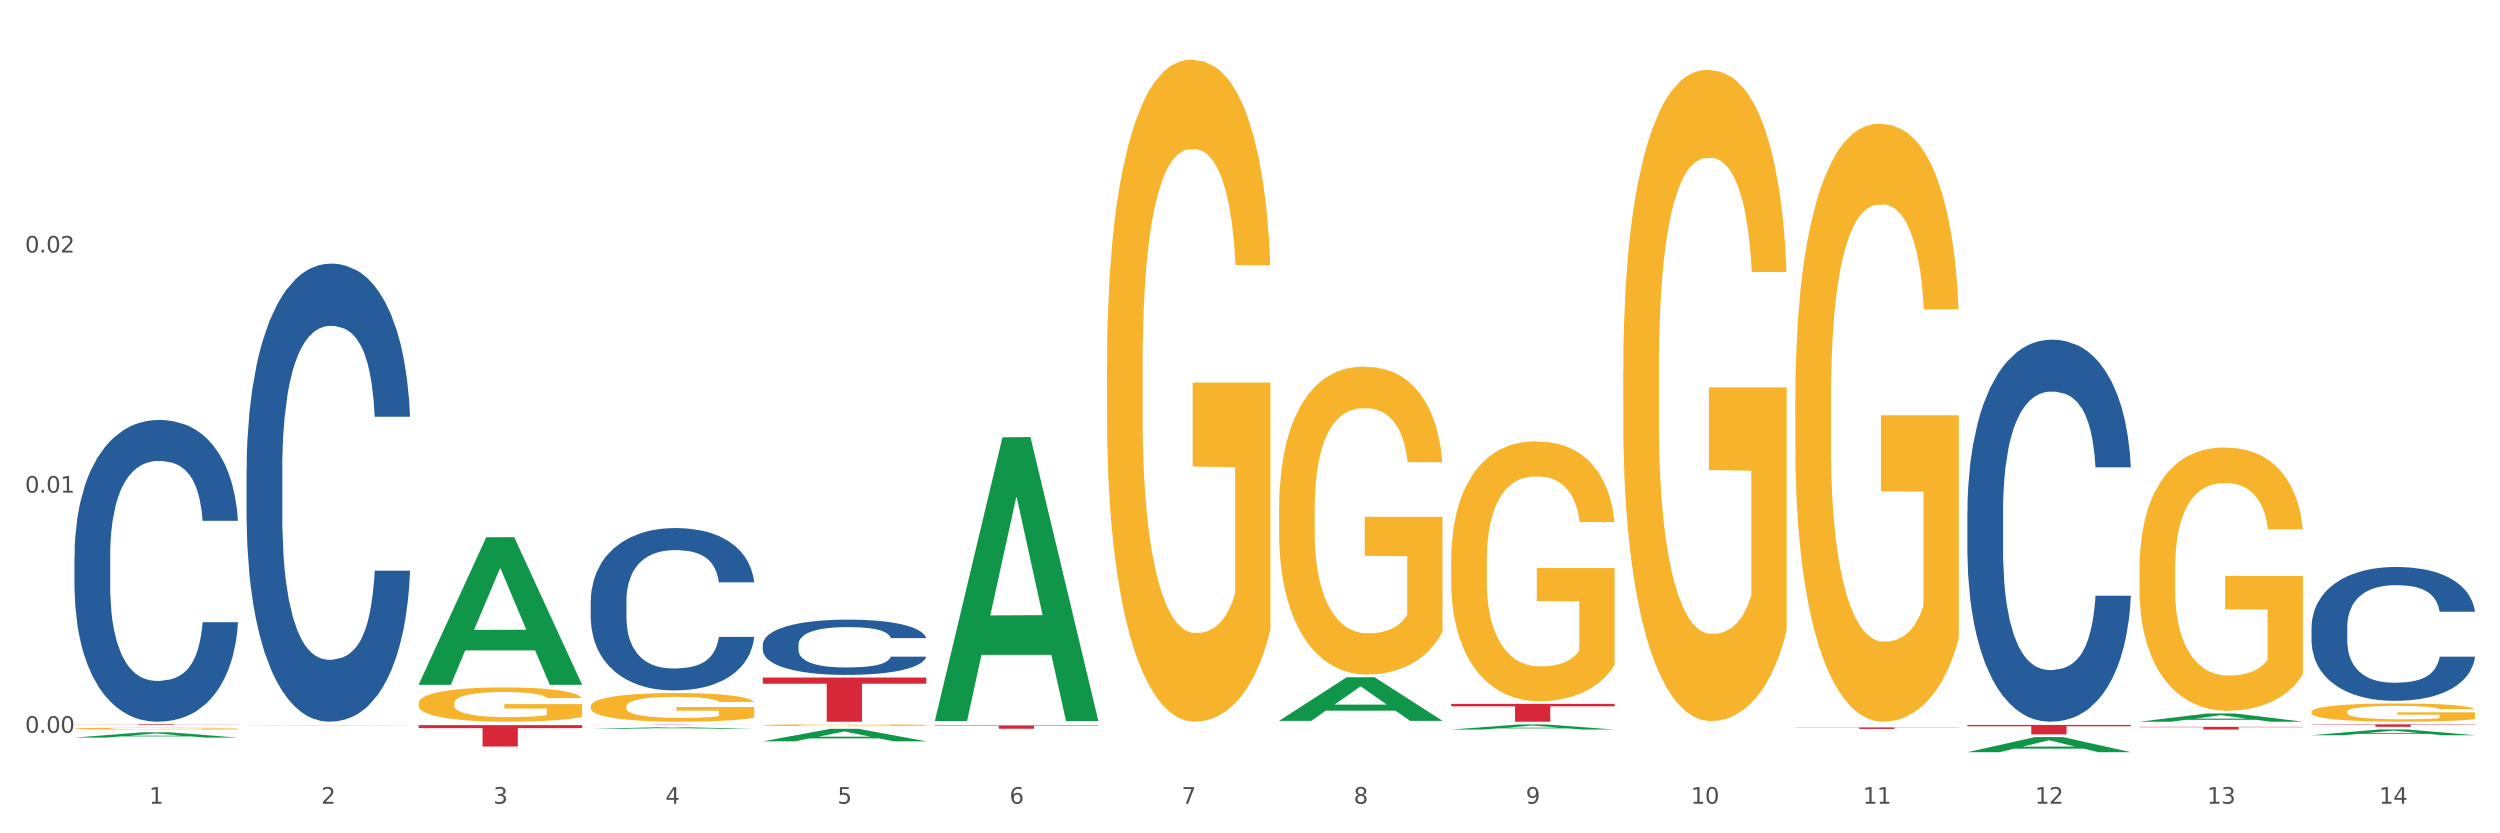 <?xml version="1.0" encoding="utf-8" standalone="no"?>
<!DOCTYPE svg PUBLIC "-//W3C//DTD SVG 1.1//EN"
  "http://www.w3.org/Graphics/SVG/1.1/DTD/svg11.dtd">
<svg xmlns:xlink="http://www.w3.org/1999/xlink" width="1080pt" height="360pt" viewBox="0 0 1080 360" xmlns="http://www.w3.org/2000/svg" version="1.1">
 <rect x="0" y="0" width="1080" height="360" fill="#333333" stroke="none"/>
 <defs>
  <style type="text/css">*{stroke-linejoin: round; stroke-linecap: butt}</style>
 </defs>
 <g id="figure_1">
  <g id="patch_1">
   <path d="M 0 360 
L 1080 360 
L 1080 0 
L 0 0 
z
" style="fill: #ffffff; stroke: #ffffff; stroke-linejoin: miter"/>
  </g>
  <g id="axes_1">
   <g id="matplotlib.axis_1">
    <g id="xtick_1">
     <g id="text_1">
      <!-- 1 -->
      <g style="fill: #4d4d4d" transform="translate(64.432 347.204) scale(0.096 -0.096)">
       <defs>
        <path id="DejaVuSans-31" d="M 794 531 
L 1825 531 
L 1825 4091 
L 703 3866 
L 703 4441 
L 1819 4666 
L 2450 4666 
L 2450 531 
L 3481 531 
L 3481 0 
L 794 0 
L 794 531 
z
" transform="scale(0.016)"/>
       </defs>
       <use xlink:href="#DejaVuSans-31"/>
      </g>
     </g>
    </g>
    <g id="xtick_2">
     <g id="text_2">
      <!-- 2 -->
      <g style="fill: #4d4d4d" transform="translate(138.771 347.204) scale(0.096 -0.096)">
       <defs>
        <path id="DejaVuSans-32" d="M 1228 531 
L 3431 531 
L 3431 0 
L 469 0 
L 469 531 
Q 828 903 1448 1529 
Q 2069 2156 2228 2338 
Q 2531 2678 2651 2914 
Q 2772 3150 2772 3378 
Q 2772 3750 2511 3984 
Q 2250 4219 1831 4219 
Q 1534 4219 1204 4116 
Q 875 4013 500 3803 
L 500 4441 
Q 881 4594 1212 4672 
Q 1544 4750 1819 4750 
Q 2544 4750 2975 4387 
Q 3406 4025 3406 3419 
Q 3406 3131 3298 2873 
Q 3191 2616 2906 2266 
Q 2828 2175 2409 1742 
Q 1991 1309 1228 531 
z
" transform="scale(0.016)"/>
       </defs>
       <use xlink:href="#DejaVuSans-32"/>
      </g>
     </g>
    </g>
    <g id="xtick_3">
     <g id="text_3">
      <!-- 3 -->
      <g style="fill: #4d4d4d" transform="translate(213.109 347.204) scale(0.096 -0.096)">
       <defs>
        <path id="DejaVuSans-33" d="M 2597 2516 
Q 3050 2419 3304 2112 
Q 3559 1806 3559 1356 
Q 3559 666 3084 287 
Q 2609 -91 1734 -91 
Q 1441 -91 1130 -33 
Q 819 25 488 141 
L 488 750 
Q 750 597 1062 519 
Q 1375 441 1716 441 
Q 2309 441 2620 675 
Q 2931 909 2931 1356 
Q 2931 1769 2642 2001 
Q 2353 2234 1838 2234 
L 1294 2234 
L 1294 2753 
L 1863 2753 
Q 2328 2753 2575 2939 
Q 2822 3125 2822 3475 
Q 2822 3834 2567 4026 
Q 2313 4219 1838 4219 
Q 1578 4219 1281 4162 
Q 984 4106 628 3988 
L 628 4550 
Q 988 4650 1302 4700 
Q 1616 4750 1894 4750 
Q 2613 4750 3031 4423 
Q 3450 4097 3450 3541 
Q 3450 3153 3228 2886 
Q 3006 2619 2597 2516 
z
" transform="scale(0.016)"/>
       </defs>
       <use xlink:href="#DejaVuSans-33"/>
      </g>
     </g>
    </g>
    <g id="xtick_4">
     <g id="text_4">
      <!-- 4 -->
      <g style="fill: #4d4d4d" transform="translate(287.448 347.204) scale(0.096 -0.096)">
       <defs>
        <path id="DejaVuSans-34" d="M 2419 4116 
L 825 1625 
L 2419 1625 
L 2419 4116 
z
M 2253 4666 
L 3047 4666 
L 3047 1625 
L 3713 1625 
L 3713 1100 
L 3047 1100 
L 3047 0 
L 2419 0 
L 2419 1100 
L 313 1100 
L 313 1709 
L 2253 4666 
z
" transform="scale(0.016)"/>
       </defs>
       <use xlink:href="#DejaVuSans-34"/>
      </g>
     </g>
    </g>
    <g id="xtick_5">
     <g id="text_5">
      <!-- 5 -->
      <g style="fill: #4d4d4d" transform="translate(361.787 347.204) scale(0.096 -0.096)">
       <defs>
        <path id="DejaVuSans-35" d="M 691 4666 
L 3169 4666 
L 3169 4134 
L 1269 4134 
L 1269 2991 
Q 1406 3038 1543 3061 
Q 1681 3084 1819 3084 
Q 2600 3084 3056 2656 
Q 3513 2228 3513 1497 
Q 3513 744 3044 326 
Q 2575 -91 1722 -91 
Q 1428 -91 1123 -41 
Q 819 9 494 109 
L 494 744 
Q 775 591 1075 516 
Q 1375 441 1709 441 
Q 2250 441 2565 725 
Q 2881 1009 2881 1497 
Q 2881 1984 2565 2268 
Q 2250 2553 1709 2553 
Q 1456 2553 1204 2497 
Q 953 2441 691 2322 
L 691 4666 
z
" transform="scale(0.016)"/>
       </defs>
       <use xlink:href="#DejaVuSans-35"/>
      </g>
     </g>
    </g>
    <g id="xtick_6">
     <g id="text_6">
      <!-- 6 -->
      <g style="fill: #4d4d4d" transform="translate(436.125 347.204) scale(0.096 -0.096)">
       <defs>
        <path id="DejaVuSans-36" d="M 2113 2584 
Q 1688 2584 1439 2293 
Q 1191 2003 1191 1497 
Q 1191 994 1439 701 
Q 1688 409 2113 409 
Q 2538 409 2786 701 
Q 3034 994 3034 1497 
Q 3034 2003 2786 2293 
Q 2538 2584 2113 2584 
z
M 3366 4563 
L 3366 3988 
Q 3128 4100 2886 4159 
Q 2644 4219 2406 4219 
Q 1781 4219 1451 3797 
Q 1122 3375 1075 2522 
Q 1259 2794 1537 2939 
Q 1816 3084 2150 3084 
Q 2853 3084 3261 2657 
Q 3669 2231 3669 1497 
Q 3669 778 3244 343 
Q 2819 -91 2113 -91 
Q 1303 -91 875 529 
Q 447 1150 447 2328 
Q 447 3434 972 4092 
Q 1497 4750 2381 4750 
Q 2619 4750 2861 4703 
Q 3103 4656 3366 4563 
z
" transform="scale(0.016)"/>
       </defs>
       <use xlink:href="#DejaVuSans-36"/>
      </g>
     </g>
    </g>
    <g id="xtick_7">
     <g id="text_7">
      <!-- 7 -->
      <g style="fill: #4d4d4d" transform="translate(510.464 347.204) scale(0.096 -0.096)">
       <defs>
        <path id="DejaVuSans-37" d="M 525 4666 
L 3525 4666 
L 3525 4397 
L 1831 0 
L 1172 0 
L 2766 4134 
L 525 4134 
L 525 4666 
z
" transform="scale(0.016)"/>
       </defs>
       <use xlink:href="#DejaVuSans-37"/>
      </g>
     </g>
    </g>
    <g id="xtick_8">
     <g id="text_8">
      <!-- 8 -->
      <g style="fill: #4d4d4d" transform="translate(584.803 347.204) scale(0.096 -0.096)">
       <defs>
        <path id="DejaVuSans-38" d="M 2034 2216 
Q 1584 2216 1326 1975 
Q 1069 1734 1069 1313 
Q 1069 891 1326 650 
Q 1584 409 2034 409 
Q 2484 409 2743 651 
Q 3003 894 3003 1313 
Q 3003 1734 2745 1975 
Q 2488 2216 2034 2216 
z
M 1403 2484 
Q 997 2584 770 2862 
Q 544 3141 544 3541 
Q 544 4100 942 4425 
Q 1341 4750 2034 4750 
Q 2731 4750 3128 4425 
Q 3525 4100 3525 3541 
Q 3525 3141 3298 2862 
Q 3072 2584 2669 2484 
Q 3125 2378 3379 2068 
Q 3634 1759 3634 1313 
Q 3634 634 3220 271 
Q 2806 -91 2034 -91 
Q 1263 -91 848 271 
Q 434 634 434 1313 
Q 434 1759 690 2068 
Q 947 2378 1403 2484 
z
M 1172 3481 
Q 1172 3119 1398 2916 
Q 1625 2713 2034 2713 
Q 2441 2713 2670 2916 
Q 2900 3119 2900 3481 
Q 2900 3844 2670 4047 
Q 2441 4250 2034 4250 
Q 1625 4250 1398 4047 
Q 1172 3844 1172 3481 
z
" transform="scale(0.016)"/>
       </defs>
       <use xlink:href="#DejaVuSans-38"/>
      </g>
     </g>
    </g>
    <g id="xtick_9">
     <g id="text_9">
      <!-- 9 -->
      <g style="fill: #4d4d4d" transform="translate(659.142 347.204) scale(0.096 -0.096)">
       <defs>
        <path id="DejaVuSans-39" d="M 703 97 
L 703 672 
Q 941 559 1184 500 
Q 1428 441 1663 441 
Q 2288 441 2617 861 
Q 2947 1281 2994 2138 
Q 2813 1869 2534 1725 
Q 2256 1581 1919 1581 
Q 1219 1581 811 2004 
Q 403 2428 403 3163 
Q 403 3881 828 4315 
Q 1253 4750 1959 4750 
Q 2769 4750 3195 4129 
Q 3622 3509 3622 2328 
Q 3622 1225 3098 567 
Q 2575 -91 1691 -91 
Q 1453 -91 1209 -44 
Q 966 3 703 97 
z
M 1959 2075 
Q 2384 2075 2632 2365 
Q 2881 2656 2881 3163 
Q 2881 3666 2632 3958 
Q 2384 4250 1959 4250 
Q 1534 4250 1286 3958 
Q 1038 3666 1038 3163 
Q 1038 2656 1286 2365 
Q 1534 2075 1959 2075 
z
" transform="scale(0.016)"/>
       </defs>
       <use xlink:href="#DejaVuSans-39"/>
      </g>
     </g>
    </g>
    <g id="xtick_10">
     <g id="text_10">
      <!-- 10 -->
      <g style="fill: #4d4d4d" transform="translate(730.426 347.204) scale(0.096 -0.096)">
       <defs>
        <path id="DejaVuSans-30" d="M 2034 4250 
Q 1547 4250 1301 3770 
Q 1056 3291 1056 2328 
Q 1056 1369 1301 889 
Q 1547 409 2034 409 
Q 2525 409 2770 889 
Q 3016 1369 3016 2328 
Q 3016 3291 2770 3770 
Q 2525 4250 2034 4250 
z
M 2034 4750 
Q 2819 4750 3233 4129 
Q 3647 3509 3647 2328 
Q 3647 1150 3233 529 
Q 2819 -91 2034 -91 
Q 1250 -91 836 529 
Q 422 1150 422 2328 
Q 422 3509 836 4129 
Q 1250 4750 2034 4750 
z
" transform="scale(0.016)"/>
       </defs>
       <use xlink:href="#DejaVuSans-31"/>
       <use xlink:href="#DejaVuSans-30" transform="translate(63.623 0)"/>
      </g>
     </g>
    </g>
    <g id="xtick_11">
     <g id="text_11">
      <!-- 11 -->
      <g style="fill: #4d4d4d" transform="translate(804.765 347.204) scale(0.096 -0.096)">
       <use xlink:href="#DejaVuSans-31"/>
       <use xlink:href="#DejaVuSans-31" transform="translate(63.623 0)"/>
      </g>
     </g>
    </g>
    <g id="xtick_12">
     <g id="text_12">
      <!-- 12 -->
      <g style="fill: #4d4d4d" transform="translate(879.104 347.204) scale(0.096 -0.096)">
       <use xlink:href="#DejaVuSans-31"/>
       <use xlink:href="#DejaVuSans-32" transform="translate(63.623 0)"/>
      </g>
     </g>
    </g>
    <g id="xtick_13">
     <g id="text_13">
      <!-- 13 -->
      <g style="fill: #4d4d4d" transform="translate(953.442 347.204) scale(0.096 -0.096)">
       <use xlink:href="#DejaVuSans-31"/>
       <use xlink:href="#DejaVuSans-33" transform="translate(63.623 0)"/>
      </g>
     </g>
    </g>
    <g id="xtick_14">
     <g id="text_14">
      <!-- 14 -->
      <g style="fill: #4d4d4d" transform="translate(1027.781 347.204) scale(0.096 -0.096)">
       <use xlink:href="#DejaVuSans-31"/>
       <use xlink:href="#DejaVuSans-34" transform="translate(63.623 0)"/>
      </g>
     </g>
    </g>
    <g id="xtick_15"/>
    <g id="xtick_16"/>
    <g id="xtick_17"/>
    <g id="xtick_18"/>
    <g id="xtick_19"/>
    <g id="xtick_20"/>
    <g id="xtick_21"/>
    <g id="xtick_22"/>
    <g id="xtick_23"/>
    <g id="xtick_24"/>
    <g id="xtick_25"/>
    <g id="xtick_26"/>
    <g id="xtick_27"/>
   </g>
   <g id="matplotlib.axis_2">
    <g id="ytick_1">
     <g id="text_15">
      <!-- 0.00 -->
      <g style="fill: #4d4d4d" transform="translate(10.8 316.571) scale(0.096 -0.096)">
       <defs>
        <path id="DejaVuSans-2e" d="M 684 794 
L 1344 794 
L 1344 0 
L 684 0 
L 684 794 
z
" transform="scale(0.016)"/>
       </defs>
       <use xlink:href="#DejaVuSans-30"/>
       <use xlink:href="#DejaVuSans-2e" transform="translate(63.623 0)"/>
       <use xlink:href="#DejaVuSans-30" transform="translate(95.41 0)"/>
       <use xlink:href="#DejaVuSans-30" transform="translate(159.033 0)"/>
      </g>
     </g>
    </g>
    <g id="ytick_2">
     <g id="text_16">
      <!-- 0.01 -->
      <g style="fill: #4d4d4d" transform="translate(10.8 212.835) scale(0.096 -0.096)">
       <use xlink:href="#DejaVuSans-30"/>
       <use xlink:href="#DejaVuSans-2e" transform="translate(63.623 0)"/>
       <use xlink:href="#DejaVuSans-30" transform="translate(95.41 0)"/>
       <use xlink:href="#DejaVuSans-31" transform="translate(159.033 0)"/>
      </g>
     </g>
    </g>
    <g id="ytick_3">
     <g id="text_17">
      <!-- 0.02 -->
      <g style="fill: #4d4d4d" transform="translate(10.8 109.099) scale(0.096 -0.096)">
       <use xlink:href="#DejaVuSans-30"/>
       <use xlink:href="#DejaVuSans-2e" transform="translate(63.623 0)"/>
       <use xlink:href="#DejaVuSans-30" transform="translate(95.41 0)"/>
       <use xlink:href="#DejaVuSans-32" transform="translate(159.033 0)"/>
      </g>
     </g>
    </g>
    <g id="ytick_4"/>
    <g id="ytick_5"/>
    <g id="ytick_6"/>
   </g>
   <g id="PolyCollection_1">
    <path d="M 32.175 318.641 
L 32.248 318.639 
L 61.37 316.36 
L 73.456 316.357 
L 102.797 318.646 
L 88.818 318.646 
L 82.484 318.113 
L 52.415 318.113 
L 52.197 318.121 
L 46.081 318.646 
L 32.175 318.646 
L 32.175 318.641 
L 56.201 317.795 
L 78.698 317.793 
L 67.559 316.845 
L 67.413 316.841 
L 67.267 316.847 
L 56.128 317.793 
L 56.201 317.795 
L 32.175 318.641 
z
" clip-path="url(#pf4c78a3934)" style="fill: #109648"/>
    <path d="M 924.24 313.998 
L 994.861 313.998 
L 994.861 314.16 
L 967.081 314.161 
L 967.081 315.162 
L 951.852 315.162 
L 951.852 314.161 
L 924.24 314.16 
L 924.24 313.999 
L 924.24 313.998 
z
" clip-path="url(#pf4c78a3934)" style="fill: #d62839"/>
    <path d="M 849.901 313.172 
L 920.523 313.172 
L 920.523 313.741 
L 892.742 313.744 
L 892.742 317.266 
L 877.514 317.266 
L 877.514 313.744 
L 849.901 313.741 
L 849.901 313.175 
L 849.901 313.172 
z
" clip-path="url(#pf4c78a3934)" style="fill: #d62839"/>
    <path d="M 775.562 314.232 
L 846.184 314.232 
L 846.184 314.323 
L 818.404 314.324 
L 818.404 314.889 
L 803.175 314.889 
L 803.175 314.324 
L 775.562 314.323 
L 775.562 314.233 
L 775.562 314.232 
z
" clip-path="url(#pf4c78a3934)" style="fill: #d62839"/>
    <path d="M 626.885 304.071 
L 697.506 304.071 
L 697.506 305.142 
L 669.726 305.149 
L 669.726 311.775 
L 654.497 311.775 
L 654.497 305.149 
L 626.885 305.142 
L 626.885 304.079 
L 626.885 304.071 
z
" clip-path="url(#pf4c78a3934)" style="fill: #d62839"/>
    <path d="M 403.869 313.368 
L 474.49 313.368 
L 474.49 313.57 
L 446.71 313.571 
L 446.71 314.823 
L 431.481 314.823 
L 431.481 313.571 
L 403.869 313.57 
L 403.869 313.369 
L 403.869 313.368 
z
" clip-path="url(#pf4c78a3934)" style="fill: #d62839"/>
    <path d="M 329.53 292.708 
L 400.152 292.708 
L 400.152 295.358 
L 372.371 295.376 
L 372.371 311.775 
L 357.143 311.775 
L 357.143 295.376 
L 329.53 295.358 
L 329.53 292.726 
L 329.53 292.708 
z
" clip-path="url(#pf4c78a3934)" style="fill: #d62839"/>
    <path d="M 255.191 312.924 
L 325.813 312.924 
L 325.813 312.939 
L 298.033 312.939 
L 298.033 313.032 
L 282.804 313.032 
L 282.804 312.939 
L 255.191 312.939 
L 255.191 312.924 
L 255.191 312.924 
z
" clip-path="url(#pf4c78a3934)" style="fill: #d62839"/>
    <path d="M 180.852 313.256 
L 251.474 313.256 
L 251.474 314.539 
L 223.694 314.548 
L 223.694 322.49 
L 208.465 322.49 
L 208.465 314.548 
L 180.852 314.539 
L 180.852 313.264 
L 180.852 313.256 
z
" clip-path="url(#pf4c78a3934)" style="fill: #d62839"/>
    <path d="M 32.175 312.924 
L 102.797 312.924 
L 102.797 312.963 
L 75.017 312.964 
L 75.017 313.208 
L 59.788 313.208 
L 59.788 312.964 
L 32.175 312.963 
L 32.175 312.924 
L 32.175 312.924 
z
" clip-path="url(#pf4c78a3934)" style="fill: #d62839"/>
    <path d="M 32.175 239.986 
L 32.258 239.867 
L 32.258 236.533 
L 32.509 232.009 
L 33.427 223.676 
L 34.596 217.366 
L 36.599 209.984 
L 37.684 206.889 
L 39.104 203.436 
L 42.025 197.841 
L 45.364 193.079 
L 47.702 190.46 
L 49.455 188.793 
L 53.378 185.816 
L 55.632 184.507 
L 57.969 183.435 
L 59.973 182.721 
L 63.312 181.888 
L 65.983 181.531 
L 69.072 181.411 
L 71.66 181.531 
L 75.082 182.007 
L 80.091 183.435 
L 82.011 184.269 
L 84.599 185.697 
L 87.27 187.602 
L 89.44 189.507 
L 91.945 192.245 
L 94.533 195.817 
L 97.037 200.341 
L 98.79 204.508 
L 100.209 208.913 
L 101.461 214.27 
L 102.379 220.104 
L 102.797 224.985 
L 87.52 224.985 
L 87.103 220.58 
L 86.268 215.818 
L 85.434 212.604 
L 84.515 209.984 
L 83.096 207.008 
L 81.844 205.103 
L 79.757 202.841 
L 77.837 201.413 
L 76.251 200.579 
L 74.331 199.865 
L 70.241 199.15 
L 67.319 199.15 
L 65.482 199.389 
L 63.229 199.984 
L 61.309 200.817 
L 59.055 202.246 
L 57.302 203.794 
L 55.549 205.817 
L 54.547 207.246 
L 53.044 209.865 
L 52.043 212.008 
L 50.707 215.699 
L 49.956 218.318 
L 48.62 225.104 
L 48.036 230.104 
L 47.785 233.557 
L 47.618 237.367 
L 47.618 255.939 
L 48.119 264.273 
L 48.537 267.844 
L 49.204 271.892 
L 50.457 277.131 
L 52.293 282.25 
L 54.213 285.941 
L 55.799 288.203 
L 57.302 289.869 
L 58.804 291.179 
L 60.641 292.37 
L 62.143 293.084 
L 64.397 293.798 
L 67.069 294.155 
L 69.155 294.155 
L 73.413 293.56 
L 75.333 292.965 
L 77.169 292.131 
L 79.173 290.822 
L 80.759 289.393 
L 81.677 288.322 
L 83.18 286.06 
L 84.348 283.679 
L 85.35 280.94 
L 86.018 278.559 
L 86.769 274.988 
L 87.353 270.94 
L 87.52 268.797 
L 102.797 268.797 
L 102.463 273.083 
L 101.879 277.25 
L 100.71 282.845 
L 99.792 286.06 
L 98.372 289.988 
L 96.87 293.322 
L 94.783 297.013 
L 92.863 299.751 
L 90.86 302.132 
L 88.689 304.275 
L 84.766 307.251 
L 83.347 308.085 
L 80.341 309.513 
L 78.004 310.347 
L 74.581 311.18 
L 71.075 311.656 
L 67.402 311.775 
L 64.147 311.537 
L 60.557 310.823 
L 58.303 310.109 
L 55.799 309.037 
L 52.877 307.37 
L 50.123 305.346 
L 47.535 302.965 
L 45.114 300.227 
L 42.86 297.132 
L 39.938 292.012 
L 37.768 287.012 
L 36.182 282.369 
L 35.097 278.44 
L 34.011 273.44 
L 33.427 269.987 
L 32.509 261.654 
L 32.175 253.915 
L 32.175 239.986 
z
" clip-path="url(#pf4c78a3934)" style="fill: #255c99"/>
    <path d="M 106.514 202.796 
L 106.597 202.615 
L 106.597 197.555 
L 106.848 190.687 
L 107.766 178.036 
L 108.935 168.457 
L 110.938 157.252 
L 112.023 152.553 
L 113.442 147.312 
L 116.364 138.818 
L 119.703 131.589 
L 122.04 127.613 
L 123.794 125.082 
L 127.717 120.564 
L 129.971 118.576 
L 132.308 116.95 
L 134.312 115.865 
L 137.651 114.6 
L 140.322 114.058 
L 143.411 113.877 
L 145.998 114.058 
L 149.421 114.781 
L 154.43 116.95 
L 156.35 118.215 
L 158.937 120.383 
L 161.609 123.275 
L 163.779 126.167 
L 166.283 130.323 
L 168.871 135.745 
L 171.376 142.613 
L 173.129 148.939 
L 174.548 155.625 
L 175.8 163.758 
L 176.718 172.614 
L 177.135 180.024 
L 161.859 180.024 
L 161.442 173.337 
L 160.607 166.108 
L 159.772 161.228 
L 158.854 157.252 
L 157.435 152.734 
L 156.183 149.842 
L 154.096 146.408 
L 152.176 144.24 
L 150.59 142.974 
L 148.67 141.89 
L 144.579 140.806 
L 141.658 140.806 
L 139.821 141.167 
L 137.567 142.071 
L 135.647 143.336 
L 133.393 145.505 
L 131.64 147.854 
L 129.887 150.927 
L 128.886 153.095 
L 127.383 157.071 
L 126.381 160.324 
L 125.046 165.927 
L 124.294 169.903 
L 122.959 180.205 
L 122.374 187.795 
L 122.124 193.036 
L 121.957 198.82 
L 121.957 227.013 
L 122.458 239.664 
L 122.875 245.086 
L 123.543 251.231 
L 124.795 259.183 
L 126.632 266.954 
L 128.552 272.557 
L 130.138 275.991 
L 131.64 278.521 
L 133.143 280.509 
L 134.979 282.316 
L 136.482 283.401 
L 138.736 284.485 
L 141.407 285.027 
L 143.494 285.027 
L 147.751 284.124 
L 149.671 283.22 
L 151.508 281.955 
L 153.511 279.967 
L 155.097 277.798 
L 156.016 276.172 
L 157.518 272.738 
L 158.687 269.123 
L 159.689 264.966 
L 160.357 261.352 
L 161.108 255.93 
L 161.692 249.785 
L 161.859 246.532 
L 177.135 246.532 
L 176.802 253.038 
L 176.217 259.364 
L 175.049 267.858 
L 174.13 272.738 
L 172.711 278.702 
L 171.209 283.762 
L 169.122 289.365 
L 167.202 293.522 
L 165.198 297.136 
L 163.028 300.389 
L 159.104 304.908 
L 157.685 306.173 
L 154.68 308.341 
L 152.343 309.607 
L 148.92 310.872 
L 145.414 311.595 
L 141.741 311.775 
L 138.486 311.414 
L 134.896 310.329 
L 132.642 309.245 
L 130.138 307.618 
L 127.216 305.088 
L 124.461 302.016 
L 121.874 298.401 
L 119.453 294.245 
L 117.199 289.546 
L 114.277 281.774 
L 112.107 274.184 
L 110.521 267.135 
L 109.435 261.171 
L 108.35 253.581 
L 107.766 248.339 
L 106.848 235.688 
L 106.514 223.941 
L 106.514 202.796 
z
" clip-path="url(#pf4c78a3934)" style="fill: #255c99"/>
    <path d="M 998.578 312.924 
L 1069.2 312.924 
L 1069.2 313.07 
L 1041.42 313.071 
L 1041.42 313.975 
L 1026.191 313.975 
L 1026.191 313.071 
L 998.578 313.07 
L 998.578 312.925 
L 998.578 312.924 
z
" clip-path="url(#pf4c78a3934)" style="fill: #d62839"/>
    <path d="M 255.191 259.636 
L 255.275 259.572 
L 255.275 257.778 
L 255.525 255.344 
L 256.443 250.861 
L 257.612 247.467 
L 259.615 243.496 
L 260.701 241.83 
L 262.12 239.973 
L 265.041 236.963 
L 268.381 234.401 
L 270.718 232.992 
L 272.471 232.095 
L 276.394 230.494 
L 278.648 229.789 
L 280.986 229.213 
L 282.989 228.829 
L 286.328 228.38 
L 288.999 228.188 
L 292.088 228.124 
L 294.676 228.188 
L 298.098 228.444 
L 303.107 229.213 
L 305.027 229.661 
L 307.615 230.43 
L 310.286 231.455 
L 312.457 232.479 
L 314.961 233.952 
L 317.549 235.874 
L 320.053 238.308 
L 321.806 240.549 
L 323.225 242.919 
L 324.477 245.801 
L 325.396 248.94 
L 325.813 251.566 
L 310.537 251.566 
L 310.119 249.196 
L 309.284 246.634 
L 308.45 244.905 
L 307.531 243.496 
L 306.112 241.894 
L 304.86 240.87 
L 302.773 239.653 
L 300.853 238.884 
L 299.267 238.436 
L 297.347 238.052 
L 293.257 237.667 
L 290.335 237.667 
L 288.499 237.795 
L 286.245 238.116 
L 284.325 238.564 
L 282.071 239.332 
L 280.318 240.165 
L 278.565 241.254 
L 277.563 242.023 
L 276.06 243.432 
L 275.059 244.584 
L 273.723 246.57 
L 272.972 247.979 
L 271.636 251.63 
L 271.052 254.32 
L 270.801 256.177 
L 270.634 258.227 
L 270.634 268.218 
L 271.135 272.701 
L 271.553 274.623 
L 272.22 276.8 
L 273.473 279.619 
L 275.309 282.373 
L 277.229 284.358 
L 278.815 285.575 
L 280.318 286.472 
L 281.82 287.176 
L 283.657 287.817 
L 285.159 288.201 
L 287.413 288.585 
L 290.085 288.777 
L 292.172 288.777 
L 296.429 288.457 
L 298.349 288.137 
L 300.185 287.689 
L 302.189 286.984 
L 303.775 286.215 
L 304.693 285.639 
L 306.196 284.422 
L 307.364 283.141 
L 308.366 281.668 
L 309.034 280.387 
L 309.785 278.466 
L 310.37 276.288 
L 310.537 275.135 
L 325.813 275.135 
L 325.479 277.441 
L 324.895 279.683 
L 323.726 282.693 
L 322.808 284.422 
L 321.389 286.536 
L 319.886 288.329 
L 317.799 290.314 
L 315.879 291.788 
L 313.876 293.069 
L 311.705 294.221 
L 307.782 295.823 
L 306.363 296.271 
L 303.358 297.039 
L 301.02 297.488 
L 297.598 297.936 
L 294.092 298.192 
L 290.419 298.256 
L 287.163 298.128 
L 283.573 297.744 
L 281.32 297.36 
L 278.815 296.783 
L 275.893 295.887 
L 273.139 294.798 
L 270.551 293.517 
L 268.13 292.044 
L 265.876 290.379 
L 262.955 287.624 
L 260.784 284.934 
L 259.198 282.437 
L 258.113 280.323 
L 257.028 277.633 
L 256.443 275.776 
L 255.525 271.292 
L 255.191 267.129 
L 255.191 259.636 
z
" clip-path="url(#pf4c78a3934)" style="fill: #255c99"/>
    <path d="M 849.901 220.887 
L 849.984 220.737 
L 849.984 216.516 
L 850.235 210.789 
L 851.153 200.238 
L 852.322 192.249 
L 854.325 182.904 
L 855.41 178.985 
L 856.829 174.614 
L 859.751 167.53 
L 863.09 161.501 
L 865.428 158.185 
L 867.181 156.075 
L 871.104 152.307 
L 873.358 150.649 
L 875.695 149.292 
L 877.699 148.388 
L 881.038 147.333 
L 883.709 146.881 
L 886.798 146.73 
L 889.386 146.881 
L 892.808 147.484 
L 897.817 149.292 
L 899.737 150.347 
L 902.325 152.156 
L 904.996 154.568 
L 907.166 156.979 
L 909.671 160.446 
L 912.258 164.968 
L 914.763 170.696 
L 916.516 175.971 
L 917.935 181.548 
L 919.187 188.33 
L 920.105 195.716 
L 920.523 201.896 
L 905.246 201.896 
L 904.829 196.319 
L 903.994 190.29 
L 903.159 186.22 
L 902.241 182.904 
L 900.822 179.136 
L 899.57 176.725 
L 897.483 173.861 
L 895.563 172.052 
L 893.977 170.997 
L 892.057 170.093 
L 887.966 169.188 
L 885.045 169.188 
L 883.208 169.49 
L 880.954 170.243 
L 879.034 171.298 
L 876.78 173.107 
L 875.027 175.067 
L 873.274 177.629 
L 872.273 179.438 
L 870.77 182.754 
L 869.768 185.467 
L 868.433 190.139 
L 867.681 193.455 
L 866.346 202.047 
L 865.761 208.377 
L 865.511 212.748 
L 865.344 217.571 
L 865.344 241.085 
L 865.845 251.636 
L 866.262 256.157 
L 866.93 261.282 
L 868.182 267.914 
L 870.019 274.395 
L 871.939 279.068 
L 873.525 281.931 
L 875.027 284.042 
L 876.53 285.7 
L 878.367 287.207 
L 879.869 288.111 
L 882.123 289.016 
L 884.794 289.468 
L 886.881 289.468 
L 891.139 288.714 
L 893.059 287.961 
L 894.895 286.905 
L 896.899 285.247 
L 898.485 283.439 
L 899.403 282.082 
L 900.905 279.218 
L 902.074 276.204 
L 903.076 272.737 
L 903.744 269.723 
L 904.495 265.201 
L 905.079 260.076 
L 905.246 257.363 
L 920.523 257.363 
L 920.189 262.789 
L 919.604 268.065 
L 918.436 275.149 
L 917.517 279.218 
L 916.098 284.192 
L 914.596 288.413 
L 912.509 293.085 
L 910.589 296.552 
L 908.585 299.566 
L 906.415 302.28 
L 902.491 306.048 
L 901.072 307.103 
L 898.067 308.911 
L 895.73 309.967 
L 892.307 311.022 
L 888.801 311.625 
L 885.128 311.775 
L 881.873 311.474 
L 878.283 310.569 
L 876.029 309.665 
L 873.525 308.309 
L 870.603 306.198 
L 867.848 303.636 
L 865.261 300.622 
L 862.84 297.155 
L 860.586 293.236 
L 857.664 286.755 
L 855.494 280.424 
L 853.908 274.546 
L 852.823 269.572 
L 851.737 263.241 
L 851.153 258.87 
L 850.235 248.32 
L 849.901 238.522 
L 849.901 220.887 
z
" clip-path="url(#pf4c78a3934)" style="fill: #255c99"/>
    <path d="M 998.578 270.911 
L 998.662 270.859 
L 998.662 269.38 
L 998.912 267.374 
L 999.83 263.678 
L 1000.999 260.88 
L 1003.003 257.607 
L 1004.088 256.234 
L 1005.507 254.703 
L 1008.429 252.222 
L 1011.768 250.11 
L 1014.105 248.948 
L 1015.858 248.209 
L 1019.781 246.889 
L 1022.035 246.309 
L 1024.373 245.833 
L 1026.376 245.517 
L 1029.715 245.147 
L 1032.387 244.989 
L 1035.475 244.936 
L 1038.063 244.989 
L 1041.486 245.2 
L 1046.494 245.833 
L 1048.414 246.203 
L 1051.002 246.836 
L 1053.673 247.681 
L 1055.844 248.526 
L 1058.348 249.74 
L 1060.936 251.324 
L 1063.44 253.33 
L 1065.193 255.178 
L 1066.612 257.132 
L 1067.864 259.507 
L 1068.783 262.094 
L 1069.2 264.259 
L 1053.924 264.259 
L 1053.506 262.306 
L 1052.671 260.194 
L 1051.837 258.768 
L 1050.918 257.607 
L 1049.499 256.287 
L 1048.247 255.442 
L 1046.16 254.439 
L 1044.24 253.806 
L 1042.654 253.436 
L 1040.734 253.119 
L 1036.644 252.802 
L 1033.722 252.802 
L 1031.886 252.908 
L 1029.632 253.172 
L 1027.712 253.542 
L 1025.458 254.175 
L 1023.705 254.861 
L 1021.952 255.759 
L 1020.95 256.393 
L 1019.448 257.554 
L 1018.446 258.504 
L 1017.11 260.141 
L 1016.359 261.303 
L 1015.023 264.312 
L 1014.439 266.529 
L 1014.188 268.06 
L 1014.022 269.75 
L 1014.022 277.986 
L 1014.522 281.682 
L 1014.94 283.266 
L 1015.608 285.061 
L 1016.86 287.384 
L 1018.696 289.654 
L 1020.616 291.291 
L 1022.202 292.294 
L 1023.705 293.033 
L 1025.207 293.614 
L 1027.044 294.142 
L 1028.547 294.458 
L 1030.8 294.775 
L 1033.472 294.934 
L 1035.559 294.934 
L 1039.816 294.67 
L 1041.736 294.406 
L 1043.572 294.036 
L 1045.576 293.455 
L 1047.162 292.822 
L 1048.08 292.347 
L 1049.583 291.343 
L 1050.752 290.287 
L 1051.753 289.073 
L 1052.421 288.017 
L 1053.172 286.433 
L 1053.757 284.638 
L 1053.924 283.688 
L 1069.2 283.688 
L 1068.866 285.589 
L 1068.282 287.436 
L 1067.113 289.918 
L 1066.195 291.343 
L 1064.776 293.086 
L 1063.273 294.564 
L 1061.186 296.201 
L 1059.266 297.415 
L 1057.263 298.471 
L 1055.092 299.421 
L 1051.169 300.741 
L 1049.75 301.111 
L 1046.745 301.744 
L 1044.407 302.114 
L 1040.985 302.483 
L 1037.479 302.694 
L 1033.806 302.747 
L 1030.55 302.642 
L 1026.96 302.325 
L 1024.707 302.008 
L 1022.202 301.533 
L 1019.281 300.794 
L 1016.526 299.896 
L 1013.938 298.84 
L 1011.517 297.626 
L 1009.263 296.253 
L 1006.342 293.983 
L 1004.171 291.766 
L 1002.585 289.707 
L 1001.5 287.964 
L 1000.415 285.747 
L 999.83 284.216 
L 998.912 280.52 
L 998.578 277.089 
L 998.578 270.911 
z
" clip-path="url(#pf4c78a3934)" style="fill: #255c99"/>
    <path d="M 998.578 307.537 
L 998.662 307.53 
L 998.662 307.271 
L 998.828 307.048 
L 999.662 306.508 
L 1000.913 306.062 
L 1001.83 305.824 
L 1002.747 305.63 
L 1003.831 305.436 
L 1005.165 305.234 
L 1007.583 304.939 
L 1009.084 304.788 
L 1010.918 304.63 
L 1014.253 304.4 
L 1016.671 304.27 
L 1019.173 304.162 
L 1023.258 304.033 
L 1025.926 303.975 
L 1028.761 303.932 
L 1032.18 303.903 
L 1034.765 303.896 
L 1040.434 303.918 
L 1045.27 303.982 
L 1047.605 304.033 
L 1050.607 304.119 
L 1052.191 304.177 
L 1054.775 304.292 
L 1057.444 304.443 
L 1059.278 304.572 
L 1062.029 304.817 
L 1064.114 305.062 
L 1066.032 305.364 
L 1067.032 305.573 
L 1067.783 305.767 
L 1068.45 305.99 
L 1069.117 306.342 
L 1054.108 306.342 
L 1053.525 306.091 
L 1052.608 305.853 
L 1051.274 305.623 
L 1050.106 305.479 
L 1048.105 305.299 
L 1046.271 305.184 
L 1044.353 305.098 
L 1042.019 305.026 
L 1040.184 304.99 
L 1037.599 304.961 
L 1032.513 304.968 
L 1029.095 305.026 
L 1026.76 305.098 
L 1025.259 305.162 
L 1023.925 305.234 
L 1022.425 305.335 
L 1020.674 305.486 
L 1019.423 305.623 
L 1018.172 305.796 
L 1017.172 305.968 
L 1016.255 306.17 
L 1015.504 306.386 
L 1014.92 306.609 
L 1014.42 306.882 
L 1014.003 307.336 
L 1014.003 308.321 
L 1014.17 308.544 
L 1014.587 308.839 
L 1015.087 309.062 
L 1015.921 309.329 
L 1016.671 309.509 
L 1018.089 309.768 
L 1019.673 309.984 
L 1020.924 310.12 
L 1022.174 310.235 
L 1024.342 310.394 
L 1026.76 310.523 
L 1028.845 310.602 
L 1031.68 310.674 
L 1033.597 310.703 
L 1035.265 310.717 
L 1039.35 310.717 
L 1042.269 310.696 
L 1045.52 310.646 
L 1048.022 310.581 
L 1050.106 310.502 
L 1052.441 310.372 
L 1053.942 310.25 
L 1053.942 308.746 
L 1035.598 308.739 
L 1035.598 307.738 
L 1069.2 307.738 
L 1069.2 310.674 
L 1067.783 310.825 
L 1066.198 310.962 
L 1064.531 311.084 
L 1062.029 311.236 
L 1059.028 311.379 
L 1056.36 311.48 
L 1053.525 311.567 
L 1050.19 311.646 
L 1045.854 311.718 
L 1043.186 311.746 
L 1039.851 311.768 
L 1035.932 311.775 
L 1032.513 311.761 
L 1029.178 311.725 
L 1025.676 311.66 
L 1022.258 311.567 
L 1019.673 311.473 
L 1017.088 311.358 
L 1014.337 311.207 
L 1012.169 311.063 
L 1010.501 310.933 
L 1008.667 310.768 
L 1006.666 310.552 
L 1005.165 310.358 
L 1003.831 310.156 
L 1002.414 309.897 
L 1001.413 309.674 
L 1000.413 309.393 
L 999.829 309.185 
L 999.162 308.861 
L 998.662 308.408 
L 998.578 307.537 
z
" clip-path="url(#pf4c78a3934)" style="fill: #f7b32b"/>
    <path d="M 924.24 245.881 
L 924.323 245.777 
L 924.323 242.037 
L 924.49 238.817 
L 925.323 231.027 
L 926.574 224.587 
L 927.491 221.159 
L 928.408 218.355 
L 929.492 215.55 
L 930.826 212.642 
L 933.244 208.383 
L 934.745 206.202 
L 936.58 203.917 
L 939.915 200.593 
L 942.333 198.723 
L 944.834 197.165 
L 948.92 195.295 
L 951.588 194.465 
L 954.423 193.841 
L 957.841 193.426 
L 960.426 193.322 
L 966.096 193.634 
L 970.932 194.568 
L 973.266 195.295 
L 976.268 196.542 
L 977.852 197.373 
L 980.437 199.035 
L 983.105 201.216 
L 984.939 203.086 
L 987.691 206.617 
L 989.775 210.149 
L 991.693 214.512 
L 992.693 217.524 
L 993.444 220.328 
L 994.111 223.548 
L 994.778 228.638 
L 979.77 228.638 
L 979.186 225.003 
L 978.269 221.575 
L 976.935 218.251 
L 975.768 216.174 
L 973.766 213.577 
L 971.932 211.915 
L 970.014 210.668 
L 967.68 209.63 
L 965.845 209.11 
L 963.261 208.695 
L 958.175 208.799 
L 954.756 209.63 
L 952.422 210.668 
L 950.921 211.603 
L 949.587 212.642 
L 948.086 214.096 
L 946.335 216.277 
L 945.084 218.251 
L 943.834 220.744 
L 942.833 223.237 
L 941.916 226.145 
L 941.165 229.261 
L 940.582 232.481 
L 940.081 236.428 
L 939.665 242.972 
L 939.665 257.203 
L 939.831 260.423 
L 940.248 264.681 
L 940.749 267.901 
L 941.582 271.745 
L 942.333 274.341 
L 943.75 278.081 
L 945.334 281.197 
L 946.585 283.17 
L 947.836 284.832 
L 950.004 287.117 
L 952.422 288.987 
L 954.506 290.13 
L 957.341 291.168 
L 959.259 291.584 
L 960.926 291.792 
L 965.012 291.792 
L 967.93 291.48 
L 971.182 290.753 
L 973.683 289.818 
L 975.768 288.676 
L 978.102 286.806 
L 979.603 285.04 
L 979.603 263.331 
L 961.26 263.227 
L 961.26 248.789 
L 994.861 248.789 
L 994.861 291.168 
L 993.444 293.35 
L 991.86 295.323 
L 990.192 297.089 
L 987.691 299.27 
L 984.689 301.348 
L 982.021 302.802 
L 979.186 304.048 
L 975.851 305.191 
L 971.515 306.23 
L 968.847 306.645 
L 965.512 306.957 
L 961.593 307.061 
L 958.175 306.853 
L 954.84 306.334 
L 951.338 305.399 
L 947.919 304.048 
L 945.334 302.698 
L 942.75 301.036 
L 939.998 298.855 
L 937.83 296.777 
L 936.163 294.908 
L 934.328 292.519 
L 932.327 289.403 
L 930.826 286.598 
L 929.492 283.69 
L 928.075 279.95 
L 927.074 276.73 
L 926.074 272.679 
L 925.49 269.667 
L 924.823 264.993 
L 924.323 258.449 
L 924.24 245.881 
z
" clip-path="url(#pf4c78a3934)" style="fill: #f7b32b"/>
    <path d="M 775.562 172.797 
L 775.645 172.561 
L 775.645 164.067 
L 775.812 156.752 
L 776.646 139.055 
L 777.897 124.426 
L 778.814 116.639 
L 779.731 110.268 
L 780.815 103.898 
L 782.149 97.291 
L 784.567 87.617 
L 786.068 82.662 
L 787.902 77.47 
L 791.237 69.92 
L 793.655 65.673 
L 796.157 62.133 
L 800.242 57.886 
L 802.91 55.998 
L 805.745 54.583 
L 809.164 53.639 
L 811.748 53.403 
L 817.418 54.111 
L 822.254 56.234 
L 824.589 57.886 
L 827.59 60.718 
L 829.175 62.605 
L 831.759 66.381 
L 834.427 71.336 
L 836.262 75.583 
L 839.013 83.605 
L 841.098 91.628 
L 843.015 101.538 
L 844.016 108.381 
L 844.766 114.752 
L 845.433 122.066 
L 846.1 133.628 
L 831.092 133.628 
L 830.509 125.37 
L 829.592 117.583 
L 828.257 110.032 
L 827.09 105.313 
L 825.089 99.414 
L 823.255 95.639 
L 821.337 92.808 
L 819.002 90.448 
L 817.168 89.268 
L 814.583 88.324 
L 809.497 88.56 
L 806.079 90.448 
L 803.744 92.808 
L 802.243 94.931 
L 800.909 97.291 
L 799.408 100.594 
L 797.657 105.549 
L 796.407 110.032 
L 795.156 115.695 
L 794.156 121.358 
L 793.238 127.965 
L 792.488 135.044 
L 791.904 142.359 
L 791.404 151.325 
L 790.987 166.19 
L 790.987 198.516 
L 791.154 205.831 
L 791.571 215.505 
L 792.071 222.82 
L 792.905 231.55 
L 793.655 237.449 
L 795.073 245.943 
L 796.657 253.022 
L 797.908 257.505 
L 799.158 261.281 
L 801.326 266.472 
L 803.744 270.719 
L 805.829 273.314 
L 808.663 275.674 
L 810.581 276.618 
L 812.249 277.09 
L 816.334 277.09 
L 819.253 276.382 
L 822.504 274.73 
L 825.006 272.606 
L 827.09 270.011 
L 829.425 265.764 
L 830.926 261.752 
L 830.926 212.438 
L 812.582 212.202 
L 812.582 179.404 
L 846.184 179.404 
L 846.184 275.674 
L 844.766 280.629 
L 843.182 285.112 
L 841.515 289.123 
L 839.013 294.079 
L 836.012 298.798 
L 833.344 302.101 
L 830.509 304.933 
L 827.174 307.528 
L 822.838 309.888 
L 820.17 310.831 
L 816.835 311.539 
L 812.916 311.775 
L 809.497 311.303 
L 806.162 310.124 
L 802.66 308 
L 799.242 304.933 
L 796.657 301.865 
L 794.072 298.09 
L 791.321 293.135 
L 789.153 288.416 
L 787.485 284.168 
L 785.651 278.741 
L 783.65 271.663 
L 782.149 265.292 
L 780.815 258.685 
L 779.398 250.191 
L 778.397 242.876 
L 777.396 233.674 
L 776.813 226.831 
L 776.146 216.213 
L 775.645 201.348 
L 775.562 172.797 
z
" clip-path="url(#pf4c78a3934)" style="fill: #f7b32b"/>
    <path d="M 701.223 160.163 
L 701.307 159.906 
L 701.307 150.656 
L 701.474 142.69 
L 702.307 123.417 
L 703.558 107.486 
L 704.475 99.006 
L 705.392 92.068 
L 706.476 85.13 
L 707.81 77.935 
L 710.228 67.399 
L 711.729 62.003 
L 713.563 56.35 
L 716.899 48.127 
L 719.317 43.501 
L 721.818 39.647 
L 725.903 35.021 
L 728.572 32.966 
L 731.406 31.424 
L 734.825 30.396 
L 737.41 30.139 
L 743.08 30.91 
L 747.915 33.223 
L 750.25 35.021 
L 753.252 38.105 
L 754.836 40.161 
L 757.421 44.272 
L 760.089 49.668 
L 761.923 54.294 
L 764.675 63.031 
L 766.759 71.767 
L 768.677 82.56 
L 769.677 90.012 
L 770.428 96.95 
L 771.095 104.916 
L 771.762 117.507 
L 756.754 117.507 
L 756.17 108.513 
L 755.253 100.034 
L 753.919 91.811 
L 752.751 86.671 
L 750.75 80.247 
L 748.916 76.136 
L 746.998 73.052 
L 744.664 70.483 
L 742.829 69.198 
L 740.245 68.17 
L 735.159 68.427 
L 731.74 70.483 
L 729.405 73.052 
L 727.905 75.365 
L 726.571 77.935 
L 725.07 81.532 
L 723.319 86.928 
L 722.068 91.811 
L 720.817 97.978 
L 719.817 104.145 
L 718.9 111.34 
L 718.149 119.049 
L 717.566 127.015 
L 717.065 136.78 
L 716.648 152.968 
L 716.648 188.173 
L 716.815 196.139 
L 717.232 206.674 
L 717.732 214.64 
L 718.566 224.148 
L 719.317 230.572 
L 720.734 239.823 
L 722.318 247.532 
L 723.569 252.414 
L 724.82 256.525 
L 726.987 262.179 
L 729.405 266.804 
L 731.49 269.631 
L 734.325 272.2 
L 736.242 273.228 
L 737.91 273.742 
L 741.996 273.742 
L 744.914 272.971 
L 748.166 271.172 
L 750.667 268.86 
L 752.751 266.033 
L 755.086 261.408 
L 756.587 257.039 
L 756.587 203.334 
L 738.244 203.077 
L 738.244 167.358 
L 771.845 167.358 
L 771.845 272.2 
L 770.428 277.597 
L 768.844 282.479 
L 767.176 286.847 
L 764.675 292.244 
L 761.673 297.383 
L 759.005 300.98 
L 756.17 304.064 
L 752.835 306.891 
L 748.499 309.46 
L 745.831 310.488 
L 742.496 311.259 
L 738.577 311.516 
L 735.159 311.002 
L 731.823 309.717 
L 728.321 307.404 
L 724.903 304.064 
L 722.318 300.723 
L 719.733 296.612 
L 716.982 291.216 
L 714.814 286.076 
L 713.147 281.451 
L 711.312 275.541 
L 709.311 267.832 
L 707.81 260.894 
L 706.476 253.699 
L 705.059 244.448 
L 704.058 236.482 
L 703.058 226.46 
L 702.474 219.008 
L 701.807 207.445 
L 701.307 191.256 
L 701.223 160.163 
z
" clip-path="url(#pf4c78a3934)" style="fill: #f7b32b"/>
    <path d="M 626.885 242.54 
L 626.968 242.438 
L 626.968 238.747 
L 627.135 235.569 
L 627.969 227.88 
L 629.219 221.524 
L 630.136 218.141 
L 631.054 215.373 
L 632.138 212.605 
L 633.472 209.735 
L 635.89 205.531 
L 637.39 203.379 
L 639.225 201.123 
L 642.56 197.843 
L 644.978 195.997 
L 647.479 194.46 
L 651.565 192.614 
L 654.233 191.794 
L 657.068 191.179 
L 660.486 190.769 
L 663.071 190.666 
L 668.741 190.974 
L 673.577 191.897 
L 675.911 192.614 
L 678.913 193.844 
L 680.497 194.665 
L 683.082 196.305 
L 685.75 198.458 
L 687.584 200.303 
L 690.336 203.789 
L 692.42 207.274 
L 694.338 211.58 
L 695.339 214.553 
L 696.089 217.321 
L 696.756 220.499 
L 697.423 225.522 
L 682.415 225.522 
L 681.831 221.934 
L 680.914 218.551 
L 679.58 215.271 
L 678.413 213.22 
L 676.412 210.657 
L 674.577 209.017 
L 672.66 207.787 
L 670.325 206.762 
L 668.491 206.249 
L 665.906 205.839 
L 660.82 205.941 
L 657.401 206.762 
L 655.067 207.787 
L 653.566 208.709 
L 652.232 209.735 
L 650.731 211.17 
L 648.98 213.323 
L 647.729 215.271 
L 646.479 217.731 
L 645.478 220.191 
L 644.561 223.062 
L 643.811 226.137 
L 643.227 229.315 
L 642.727 233.211 
L 642.31 239.67 
L 642.31 253.714 
L 642.476 256.892 
L 642.893 261.096 
L 643.394 264.274 
L 644.227 268.067 
L 644.978 270.63 
L 646.395 274.32 
L 647.979 277.396 
L 649.23 279.344 
L 650.481 280.984 
L 652.649 283.239 
L 655.067 285.085 
L 657.151 286.212 
L 659.986 287.238 
L 661.904 287.648 
L 663.571 287.853 
L 667.657 287.853 
L 670.575 287.545 
L 673.827 286.827 
L 676.328 285.905 
L 678.413 284.777 
L 680.747 282.932 
L 682.248 281.189 
L 682.248 259.763 
L 663.905 259.66 
L 663.905 245.411 
L 697.506 245.411 
L 697.506 287.238 
L 696.089 289.39 
L 694.505 291.338 
L 692.837 293.081 
L 690.336 295.234 
L 687.334 297.284 
L 684.666 298.719 
L 681.831 299.95 
L 678.496 301.077 
L 674.16 302.102 
L 671.492 302.513 
L 668.157 302.82 
L 664.238 302.923 
L 660.82 302.718 
L 657.485 302.205 
L 653.983 301.282 
L 650.564 299.95 
L 647.979 298.617 
L 645.395 296.977 
L 642.643 294.824 
L 640.475 292.773 
L 638.808 290.928 
L 636.974 288.57 
L 634.972 285.495 
L 633.472 282.727 
L 632.138 279.856 
L 630.72 276.166 
L 629.72 272.988 
L 628.719 268.989 
L 628.135 266.016 
L 627.468 261.403 
L 626.968 254.945 
L 626.885 242.54 
z
" clip-path="url(#pf4c78a3934)" style="fill: #f7b32b"/>
    <path d="M 552.546 219.851 
L 552.629 219.729 
L 552.629 215.355 
L 552.796 211.589 
L 553.63 202.477 
L 554.881 194.944 
L 555.798 190.934 
L 556.715 187.654 
L 557.799 184.374 
L 559.133 180.972 
L 561.551 175.99 
L 563.052 173.439 
L 564.886 170.766 
L 568.221 166.878 
L 570.639 164.691 
L 573.141 162.869 
L 577.226 160.682 
L 579.894 159.71 
L 582.729 158.981 
L 586.148 158.495 
L 588.732 158.373 
L 594.402 158.738 
L 599.238 159.831 
L 601.573 160.682 
L 604.574 162.14 
L 606.158 163.112 
L 608.743 165.056 
L 611.411 167.607 
L 613.246 169.794 
L 615.997 173.925 
L 618.082 178.056 
L 619.999 183.159 
L 621 186.682 
L 621.75 189.962 
L 622.417 193.729 
L 623.084 199.682 
L 608.076 199.682 
L 607.493 195.43 
L 606.575 191.42 
L 605.241 187.533 
L 604.074 185.103 
L 602.073 182.065 
L 600.239 180.121 
L 598.321 178.663 
L 595.986 177.448 
L 594.152 176.841 
L 591.567 176.355 
L 586.481 176.476 
L 583.063 177.448 
L 580.728 178.663 
L 579.227 179.757 
L 577.893 180.972 
L 576.392 182.673 
L 574.641 185.224 
L 573.391 187.533 
L 572.14 190.448 
L 571.139 193.364 
L 570.222 196.766 
L 569.472 200.411 
L 568.888 204.178 
L 568.388 208.794 
L 567.971 216.449 
L 567.971 233.094 
L 568.138 236.86 
L 568.555 241.842 
L 569.055 245.608 
L 569.889 250.103 
L 570.639 253.141 
L 572.057 257.515 
L 573.641 261.16 
L 574.891 263.468 
L 576.142 265.412 
L 578.31 268.085 
L 580.728 270.272 
L 582.812 271.608 
L 585.647 272.823 
L 587.565 273.309 
L 589.233 273.552 
L 593.318 273.552 
L 596.236 273.188 
L 599.488 272.337 
L 601.99 271.244 
L 604.074 269.907 
L 606.409 267.72 
L 607.909 265.655 
L 607.909 240.262 
L 589.566 240.141 
L 589.566 223.253 
L 623.168 223.253 
L 623.168 272.823 
L 621.75 275.375 
L 620.166 277.683 
L 618.499 279.749 
L 615.997 282.3 
L 612.996 284.73 
L 610.327 286.431 
L 607.493 287.889 
L 604.157 289.225 
L 599.822 290.44 
L 597.154 290.926 
L 593.818 291.291 
L 589.9 291.412 
L 586.481 291.169 
L 583.146 290.562 
L 579.644 289.468 
L 576.226 287.889 
L 573.641 286.309 
L 571.056 284.365 
L 568.305 281.814 
L 566.137 279.384 
L 564.469 277.197 
L 562.635 274.403 
L 560.634 270.758 
L 559.133 267.477 
L 557.799 264.075 
L 556.381 259.702 
L 555.381 255.935 
L 554.38 251.197 
L 553.797 247.673 
L 553.13 242.206 
L 552.629 234.552 
L 552.546 219.851 
z
" clip-path="url(#pf4c78a3934)" style="fill: #f7b32b"/>
    <path d="M 478.207 157.928 
L 478.291 157.666 
L 478.291 148.263 
L 478.457 140.166 
L 479.291 120.576 
L 480.542 104.381 
L 481.459 95.762 
L 482.376 88.709 
L 483.46 81.657 
L 484.794 74.343 
L 487.212 63.634 
L 488.713 58.148 
L 490.547 52.402 
L 493.882 44.044 
L 496.3 39.342 
L 498.802 35.424 
L 502.887 30.722 
L 505.555 28.633 
L 508.39 27.066 
L 511.809 26.021 
L 514.394 25.759 
L 520.063 26.543 
L 524.899 28.894 
L 527.234 30.722 
L 530.236 33.857 
L 531.82 35.946 
L 534.405 40.126 
L 537.073 45.611 
L 538.907 50.312 
L 541.658 59.193 
L 543.743 68.074 
L 545.661 79.045 
L 546.661 86.619 
L 547.412 93.672 
L 548.079 101.769 
L 548.746 114.568 
L 533.737 114.568 
L 533.154 105.426 
L 532.237 96.806 
L 530.903 88.448 
L 529.735 83.224 
L 527.734 76.694 
L 525.9 72.515 
L 523.982 69.38 
L 521.648 66.768 
L 519.813 65.462 
L 517.228 64.417 
L 512.142 64.679 
L 508.724 66.768 
L 506.389 69.38 
L 504.888 71.731 
L 503.554 74.343 
L 502.054 78 
L 500.303 83.485 
L 499.052 88.448 
L 497.801 94.717 
L 496.801 100.986 
L 495.884 108.299 
L 495.133 116.135 
L 494.549 124.233 
L 494.049 134.158 
L 493.632 150.614 
L 493.632 186.398 
L 493.799 194.496 
L 494.216 205.205 
L 494.716 213.302 
L 495.55 222.967 
L 496.3 229.497 
L 497.718 238.9 
L 499.302 246.736 
L 500.553 251.699 
L 501.803 255.878 
L 503.971 261.625 
L 506.389 266.326 
L 508.474 269.199 
L 511.309 271.811 
L 513.226 272.856 
L 514.894 273.379 
L 518.979 273.379 
L 521.898 272.595 
L 525.149 270.767 
L 527.651 268.416 
L 529.735 265.543 
L 532.07 260.841 
L 533.571 256.401 
L 533.571 201.809 
L 515.227 201.548 
L 515.227 165.241 
L 548.829 165.241 
L 548.829 271.811 
L 547.412 277.297 
L 545.827 282.259 
L 544.16 286.7 
L 541.658 292.185 
L 538.657 297.409 
L 535.989 301.066 
L 533.154 304.2 
L 529.819 307.074 
L 525.483 309.686 
L 522.815 310.73 
L 519.48 311.514 
L 515.561 311.775 
L 512.142 311.253 
L 508.807 309.947 
L 505.305 307.596 
L 501.887 304.2 
L 499.302 300.805 
L 496.717 296.626 
L 493.966 291.14 
L 491.798 285.916 
L 490.13 281.215 
L 488.296 275.207 
L 486.295 267.371 
L 484.794 260.319 
L 483.46 253.005 
L 482.043 243.602 
L 481.042 235.504 
L 480.042 225.318 
L 479.458 217.743 
L 478.791 205.989 
L 478.291 189.533 
L 478.207 157.928 
z
" clip-path="url(#pf4c78a3934)" style="fill: #f7b32b"/>
    <path d="M 329.53 313.278 
L 329.613 313.277 
L 329.613 313.252 
L 329.78 313.23 
L 330.614 313.178 
L 331.864 313.134 
L 332.782 313.111 
L 333.699 313.092 
L 334.783 313.073 
L 336.117 313.054 
L 338.535 313.025 
L 340.036 313.011 
L 341.87 312.995 
L 345.205 312.973 
L 347.623 312.96 
L 350.124 312.95 
L 354.21 312.937 
L 356.878 312.932 
L 359.713 312.927 
L 363.131 312.925 
L 365.716 312.924 
L 371.386 312.926 
L 376.222 312.932 
L 378.557 312.937 
L 381.558 312.946 
L 383.142 312.951 
L 385.727 312.962 
L 388.395 312.977 
L 390.23 312.99 
L 392.981 313.013 
L 395.066 313.037 
L 396.983 313.066 
L 397.984 313.087 
L 398.734 313.106 
L 399.401 313.127 
L 400.068 313.162 
L 385.06 313.162 
L 384.476 313.137 
L 383.559 313.114 
L 382.225 313.092 
L 381.058 313.078 
L 379.057 313.06 
L 377.222 313.049 
L 375.305 313.041 
L 372.97 313.034 
L 371.136 313.03 
L 368.551 313.027 
L 363.465 313.028 
L 360.046 313.034 
L 357.712 313.041 
L 356.211 313.047 
L 354.877 313.054 
L 353.376 313.064 
L 351.625 313.078 
L 350.375 313.092 
L 349.124 313.108 
L 348.123 313.125 
L 347.206 313.145 
L 346.456 313.166 
L 345.872 313.187 
L 345.372 313.214 
L 344.955 313.258 
L 344.955 313.354 
L 345.122 313.375 
L 345.539 313.404 
L 346.039 313.426 
L 346.873 313.452 
L 347.623 313.469 
L 349.04 313.494 
L 350.625 313.515 
L 351.875 313.528 
L 353.126 313.54 
L 355.294 313.555 
L 357.712 313.568 
L 359.796 313.575 
L 362.631 313.582 
L 364.549 313.585 
L 366.216 313.586 
L 370.302 313.586 
L 373.22 313.584 
L 376.472 313.579 
L 378.973 313.573 
L 381.058 313.565 
L 383.392 313.553 
L 384.893 313.541 
L 384.893 313.395 
L 366.55 313.394 
L 366.55 313.297 
L 400.152 313.297 
L 400.152 313.582 
L 398.734 313.597 
L 397.15 313.61 
L 395.482 313.622 
L 392.981 313.637 
L 389.979 313.651 
L 387.311 313.661 
L 384.476 313.669 
L 381.141 313.677 
L 376.806 313.684 
L 374.137 313.686 
L 370.802 313.688 
L 366.884 313.689 
L 363.465 313.688 
L 360.13 313.684 
L 356.628 313.678 
L 353.209 313.669 
L 350.625 313.66 
L 348.04 313.649 
L 345.288 313.634 
L 343.121 313.62 
L 341.453 313.607 
L 339.619 313.591 
L 337.618 313.57 
L 336.117 313.552 
L 334.783 313.532 
L 333.365 313.507 
L 332.365 313.485 
L 331.364 313.458 
L 330.781 313.438 
L 330.113 313.406 
L 329.613 313.362 
L 329.53 313.278 
z
" clip-path="url(#pf4c78a3934)" style="fill: #f7b32b"/>
    <path d="M 255.191 305.121 
L 255.275 305.11 
L 255.275 304.703 
L 255.441 304.353 
L 256.275 303.506 
L 257.526 302.805 
L 258.443 302.433 
L 259.36 302.128 
L 260.444 301.823 
L 261.778 301.506 
L 264.196 301.043 
L 265.697 300.806 
L 267.531 300.557 
L 270.866 300.196 
L 273.284 299.992 
L 275.786 299.823 
L 279.871 299.62 
L 282.539 299.529 
L 285.374 299.462 
L 288.793 299.416 
L 291.377 299.405 
L 297.047 299.439 
L 301.883 299.541 
L 304.218 299.62 
L 307.219 299.755 
L 308.804 299.846 
L 311.388 300.026 
L 314.057 300.264 
L 315.891 300.467 
L 318.642 300.851 
L 320.727 301.235 
L 322.645 301.71 
L 323.645 302.037 
L 324.395 302.342 
L 325.062 302.692 
L 325.73 303.246 
L 310.721 303.246 
L 310.138 302.851 
L 309.221 302.478 
L 307.886 302.116 
L 306.719 301.89 
L 304.718 301.608 
L 302.884 301.427 
L 300.966 301.292 
L 298.631 301.179 
L 296.797 301.122 
L 294.212 301.077 
L 289.126 301.088 
L 285.708 301.179 
L 283.373 301.292 
L 281.872 301.393 
L 280.538 301.506 
L 279.037 301.664 
L 277.286 301.902 
L 276.036 302.116 
L 274.785 302.387 
L 273.785 302.659 
L 272.867 302.975 
L 272.117 303.314 
L 271.533 303.664 
L 271.033 304.093 
L 270.616 304.805 
L 270.616 306.353 
L 270.783 306.703 
L 271.2 307.166 
L 271.7 307.516 
L 272.534 307.934 
L 273.284 308.217 
L 274.702 308.623 
L 276.286 308.962 
L 277.537 309.177 
L 278.787 309.358 
L 280.955 309.606 
L 283.373 309.81 
L 285.458 309.934 
L 288.292 310.047 
L 290.21 310.092 
L 291.878 310.115 
L 295.963 310.115 
L 298.882 310.081 
L 302.133 310.002 
L 304.635 309.9 
L 306.719 309.776 
L 309.054 309.572 
L 310.555 309.38 
L 310.555 307.019 
L 292.211 307.008 
L 292.211 305.438 
L 325.813 305.438 
L 325.813 310.047 
L 324.395 310.284 
L 322.811 310.499 
L 321.144 310.691 
L 318.642 310.928 
L 315.641 311.154 
L 312.973 311.312 
L 310.138 311.448 
L 306.803 311.572 
L 302.467 311.685 
L 299.799 311.73 
L 296.464 311.764 
L 292.545 311.775 
L 289.126 311.753 
L 285.791 311.696 
L 282.289 311.595 
L 278.871 311.448 
L 276.286 311.301 
L 273.701 311.12 
L 270.95 310.883 
L 268.782 310.657 
L 267.114 310.454 
L 265.28 310.194 
L 263.279 309.855 
L 261.778 309.55 
L 260.444 309.233 
L 259.027 308.827 
L 258.026 308.477 
L 257.025 308.036 
L 256.442 307.708 
L 255.775 307.2 
L 255.275 306.488 
L 255.191 305.121 
z
" clip-path="url(#pf4c78a3934)" style="fill: #f7b32b"/>
    <path d="M 329.53 278.41 
L 329.613 278.389 
L 329.613 277.778 
L 329.864 276.949 
L 330.782 275.423 
L 331.951 274.267 
L 333.954 272.915 
L 335.039 272.348 
L 336.458 271.716 
L 339.38 270.691 
L 342.719 269.819 
L 345.057 269.339 
L 346.81 269.034 
L 350.733 268.489 
L 352.987 268.249 
L 355.324 268.052 
L 357.328 267.922 
L 360.667 267.769 
L 363.338 267.704 
L 366.427 267.682 
L 369.015 267.704 
L 372.437 267.791 
L 377.446 268.052 
L 379.366 268.205 
L 381.954 268.467 
L 384.625 268.816 
L 386.795 269.165 
L 389.3 269.666 
L 391.887 270.32 
L 394.392 271.149 
L 396.145 271.912 
L 397.564 272.719 
L 398.816 273.7 
L 399.734 274.769 
L 400.152 275.663 
L 384.875 275.663 
L 384.458 274.856 
L 383.623 273.984 
L 382.788 273.395 
L 381.87 272.915 
L 380.451 272.37 
L 379.199 272.021 
L 377.112 271.607 
L 375.192 271.345 
L 373.606 271.193 
L 371.686 271.062 
L 367.595 270.931 
L 364.674 270.931 
L 362.837 270.974 
L 360.583 271.083 
L 358.663 271.236 
L 356.41 271.498 
L 354.656 271.781 
L 352.903 272.152 
L 351.902 272.414 
L 350.399 272.893 
L 349.397 273.286 
L 348.062 273.962 
L 347.31 274.442 
L 345.975 275.685 
L 345.391 276.6 
L 345.14 277.233 
L 344.973 277.931 
L 344.973 281.332 
L 345.474 282.859 
L 345.891 283.513 
L 346.559 284.254 
L 347.811 285.214 
L 349.648 286.152 
L 351.568 286.828 
L 353.154 287.242 
L 354.656 287.547 
L 356.159 287.787 
L 357.996 288.005 
L 359.498 288.136 
L 361.752 288.267 
L 364.423 288.332 
L 366.51 288.332 
L 370.768 288.223 
L 372.688 288.114 
L 374.524 287.962 
L 376.528 287.722 
L 378.114 287.46 
L 379.032 287.264 
L 380.534 286.849 
L 381.703 286.413 
L 382.705 285.912 
L 383.373 285.476 
L 384.124 284.821 
L 384.708 284.08 
L 384.875 283.688 
L 400.152 283.688 
L 399.818 284.473 
L 399.233 285.236 
L 398.065 286.261 
L 397.146 286.849 
L 395.727 287.569 
L 394.225 288.18 
L 392.138 288.856 
L 390.218 289.357 
L 388.214 289.793 
L 386.044 290.186 
L 382.121 290.731 
L 380.701 290.884 
L 377.696 291.145 
L 375.359 291.298 
L 371.936 291.451 
L 368.43 291.538 
L 364.757 291.56 
L 361.502 291.516 
L 357.912 291.385 
L 355.658 291.254 
L 353.154 291.058 
L 350.232 290.753 
L 347.477 290.382 
L 344.89 289.946 
L 342.469 289.444 
L 340.215 288.877 
L 337.293 287.94 
L 335.123 287.024 
L 333.537 286.173 
L 332.452 285.454 
L 331.366 284.538 
L 330.782 283.906 
L 329.864 282.379 
L 329.53 280.962 
L 329.53 278.41 
z
" clip-path="url(#pf4c78a3934)" style="fill: #255c99"/>
    <path d="M 180.852 303.813 
L 180.936 303.8 
L 180.936 303.313 
L 181.103 302.894 
L 181.936 301.88 
L 183.187 301.042 
L 184.104 300.596 
L 185.021 300.231 
L 186.105 299.866 
L 187.439 299.488 
L 189.857 298.934 
L 191.358 298.65 
L 193.192 298.352 
L 196.528 297.92 
L 198.946 297.677 
L 201.447 297.474 
L 205.533 297.23 
L 208.201 297.122 
L 211.036 297.041 
L 214.454 296.987 
L 217.039 296.974 
L 222.709 297.014 
L 227.545 297.136 
L 229.879 297.23 
L 232.881 297.393 
L 234.465 297.501 
L 237.05 297.717 
L 239.718 298.001 
L 241.552 298.244 
L 244.304 298.704 
L 246.388 299.163 
L 248.306 299.731 
L 249.306 300.123 
L 250.057 300.488 
L 250.724 300.907 
L 251.391 301.57 
L 236.383 301.57 
L 235.799 301.096 
L 234.882 300.65 
L 233.548 300.218 
L 232.38 299.947 
L 230.379 299.61 
L 228.545 299.393 
L 226.627 299.231 
L 224.293 299.096 
L 222.458 299.028 
L 219.874 298.974 
L 214.788 298.988 
L 211.369 299.096 
L 209.034 299.231 
L 207.534 299.353 
L 206.2 299.488 
L 204.699 299.677 
L 202.948 299.961 
L 201.697 300.218 
L 200.446 300.542 
L 199.446 300.867 
L 198.529 301.245 
L 197.778 301.651 
L 197.195 302.07 
L 196.694 302.583 
L 196.277 303.435 
L 196.277 305.287 
L 196.444 305.706 
L 196.861 306.26 
L 197.361 306.679 
L 198.195 307.179 
L 198.946 307.517 
L 200.363 308.004 
L 201.947 308.409 
L 203.198 308.666 
L 204.449 308.883 
L 206.616 309.18 
L 209.034 309.423 
L 211.119 309.572 
L 213.954 309.707 
L 215.871 309.761 
L 217.539 309.788 
L 221.625 309.788 
L 224.543 309.748 
L 227.795 309.653 
L 230.296 309.531 
L 232.38 309.383 
L 234.715 309.139 
L 236.216 308.91 
L 236.216 306.084 
L 217.873 306.071 
L 217.873 304.192 
L 251.474 304.192 
L 251.474 309.707 
L 250.057 309.991 
L 248.473 310.248 
L 246.805 310.478 
L 244.304 310.761 
L 241.302 311.032 
L 238.634 311.221 
L 235.799 311.383 
L 232.464 311.532 
L 228.128 311.667 
L 225.46 311.721 
L 222.125 311.762 
L 218.206 311.775 
L 214.788 311.748 
L 211.452 311.681 
L 207.951 311.559 
L 204.532 311.383 
L 201.947 311.208 
L 199.362 310.991 
L 196.611 310.707 
L 194.443 310.437 
L 192.776 310.194 
L 190.941 309.883 
L 188.94 309.477 
L 187.439 309.112 
L 186.105 308.734 
L 184.688 308.247 
L 183.687 307.828 
L 182.687 307.301 
L 182.103 306.909 
L 181.436 306.301 
L 180.936 305.449 
L 180.852 303.813 
z
" clip-path="url(#pf4c78a3934)" style="fill: #f7b32b"/>
    <path d="M 32.175 314.75 
L 32.258 314.75 
L 32.258 314.722 
L 32.425 314.697 
L 33.259 314.639 
L 34.51 314.591 
L 35.427 314.565 
L 36.344 314.544 
L 37.428 314.523 
L 38.762 314.501 
L 41.18 314.469 
L 42.681 314.453 
L 44.515 314.436 
L 47.85 314.411 
L 50.268 314.397 
L 52.77 314.385 
L 56.855 314.371 
L 59.523 314.365 
L 62.358 314.36 
L 65.777 314.357 
L 68.361 314.357 
L 74.031 314.359 
L 78.867 314.366 
L 81.202 314.371 
L 84.203 314.381 
L 85.788 314.387 
L 88.372 314.399 
L 91.04 314.416 
L 92.875 314.43 
L 95.626 314.456 
L 97.711 314.483 
L 99.628 314.515 
L 100.629 314.538 
L 101.379 314.559 
L 102.046 314.583 
L 102.713 314.621 
L 87.705 314.621 
L 87.122 314.594 
L 86.204 314.568 
L 84.87 314.543 
L 83.703 314.528 
L 81.702 314.508 
L 79.868 314.496 
L 77.95 314.487 
L 75.615 314.479 
L 73.781 314.475 
L 71.196 314.472 
L 66.11 314.473 
L 62.692 314.479 
L 60.357 314.487 
L 58.856 314.494 
L 57.522 314.501 
L 56.021 314.512 
L 54.27 314.529 
L 53.02 314.543 
L 51.769 314.562 
L 50.768 314.581 
L 49.851 314.602 
L 49.101 314.626 
L 48.517 314.65 
L 48.017 314.68 
L 47.6 314.729 
L 47.6 314.835 
L 47.767 314.859 
L 48.184 314.891 
L 48.684 314.915 
L 49.518 314.944 
L 50.268 314.964 
L 51.686 314.992 
L 53.27 315.015 
L 54.52 315.03 
L 55.771 315.042 
L 57.939 315.059 
L 60.357 315.073 
L 62.441 315.082 
L 65.276 315.09 
L 67.194 315.093 
L 68.862 315.094 
L 72.947 315.094 
L 75.865 315.092 
L 79.117 315.087 
L 81.619 315.08 
L 83.703 315.071 
L 86.038 315.057 
L 87.538 315.044 
L 87.538 314.881 
L 69.195 314.88 
L 69.195 314.772 
L 102.797 314.772 
L 102.797 315.09 
L 101.379 315.106 
L 99.795 315.121 
L 98.128 315.134 
L 95.626 315.15 
L 92.625 315.166 
L 89.956 315.177 
L 87.122 315.186 
L 83.786 315.195 
L 79.451 315.202 
L 76.783 315.206 
L 73.447 315.208 
L 69.529 315.209 
L 66.11 315.207 
L 62.775 315.203 
L 59.273 315.196 
L 55.855 315.186 
L 53.27 315.176 
L 50.685 315.164 
L 47.934 315.147 
L 45.766 315.132 
L 44.098 315.118 
L 42.264 315.1 
L 40.263 315.076 
L 38.762 315.055 
L 37.428 315.034 
L 36.01 315.006 
L 35.01 314.981 
L 34.009 314.951 
L 33.426 314.929 
L 32.759 314.894 
L 32.258 314.845 
L 32.175 314.75 
z
" clip-path="url(#pf4c78a3934)" style="fill: #f7b32b"/>
    <path d="M 998.578 317.618 
L 998.651 317.616 
L 1027.773 315.126 
L 1039.859 315.124 
L 1069.2 317.623 
L 1055.221 317.623 
L 1048.887 317.041 
L 1018.818 317.041 
L 1018.6 317.05 
L 1012.484 317.623 
L 998.578 317.623 
L 998.578 317.618 
L 1022.604 316.693 
L 1045.101 316.691 
L 1033.962 315.656 
L 1033.816 315.652 
L 1033.671 315.659 
L 1022.531 316.691 
L 1022.604 316.693 
L 998.578 317.618 
z
" clip-path="url(#pf4c78a3934)" style="fill: #109648"/>
    <path d="M 924.24 311.769 
L 924.312 311.765 
L 953.435 308.213 
L 965.52 308.209 
L 994.861 311.775 
L 980.883 311.775 
L 974.548 310.945 
L 944.48 310.945 
L 944.261 310.958 
L 938.145 311.775 
L 924.24 311.775 
L 924.24 311.769 
L 948.265 310.449 
L 970.763 310.446 
L 959.623 308.969 
L 959.478 308.963 
L 959.332 308.973 
L 948.193 310.446 
L 948.265 310.449 
L 924.24 311.769 
z
" clip-path="url(#pf4c78a3934)" style="fill: #109648"/>
    <path d="M 626.885 315.161 
L 626.957 315.159 
L 656.08 312.976 
L 668.166 312.974 
L 697.506 315.165 
L 683.528 315.165 
L 677.194 314.655 
L 647.125 314.655 
L 646.906 314.663 
L 640.791 315.165 
L 626.885 315.165 
L 626.885 315.161 
L 650.911 314.35 
L 673.408 314.348 
L 662.268 313.441 
L 662.123 313.437 
L 661.977 313.443 
L 650.838 314.348 
L 650.911 314.35 
L 626.885 315.161 
z
" clip-path="url(#pf4c78a3934)" style="fill: #109648"/>
    <path d="M 552.546 311.376 
L 552.619 311.358 
L 581.741 292.579 
L 593.827 292.561 
L 623.168 311.411 
L 609.189 311.411 
L 602.855 307.022 
L 572.786 307.022 
L 572.568 307.092 
L 566.452 311.411 
L 552.546 311.411 
L 552.546 311.376 
L 576.572 304.402 
L 599.069 304.384 
L 587.93 296.579 
L 587.784 296.543 
L 587.638 296.596 
L 576.499 304.384 
L 576.572 304.402 
L 552.546 311.376 
z
" clip-path="url(#pf4c78a3934)" style="fill: #109648"/>
    <path d="M 403.869 311.233 
L 403.941 311.118 
L 433.064 188.918 
L 445.15 188.802 
L 474.49 311.464 
L 460.512 311.464 
L 454.177 282.9 
L 424.109 282.9 
L 423.89 283.361 
L 417.774 311.464 
L 403.869 311.464 
L 403.869 311.233 
L 427.895 265.854 
L 450.392 265.739 
L 439.252 214.947 
L 439.107 214.717 
L 438.961 215.062 
L 427.822 265.739 
L 427.895 265.854 
L 403.869 311.233 
z
" clip-path="url(#pf4c78a3934)" style="fill: #109648"/>
    <path d="M 849.901 324.937 
L 849.974 324.931 
L 879.096 318.421 
L 891.182 318.415 
L 920.523 324.95 
L 906.544 324.95 
L 900.21 323.428 
L 870.141 323.428 
L 869.922 323.452 
L 863.807 324.95 
L 849.901 324.95 
L 849.901 324.937 
L 873.927 322.52 
L 896.424 322.514 
L 885.284 319.808 
L 885.139 319.796 
L 884.993 319.814 
L 873.854 322.514 
L 873.927 322.52 
L 849.901 324.937 
z
" clip-path="url(#pf4c78a3934)" style="fill: #109648"/>
    <path d="M 255.191 314.842 
L 255.264 314.841 
L 284.386 314.181 
L 296.472 314.18 
L 325.813 314.843 
L 311.834 314.843 
L 305.5 314.689 
L 275.431 314.689 
L 275.213 314.691 
L 269.097 314.843 
L 255.191 314.843 
L 255.191 314.842 
L 279.217 314.597 
L 301.714 314.596 
L 290.575 314.321 
L 290.429 314.32 
L 290.284 314.322 
L 279.144 314.596 
L 279.217 314.597 
L 255.191 314.842 
z
" clip-path="url(#pf4c78a3934)" style="fill: #109648"/>
    <path d="M 180.852 295.705 
L 180.925 295.645 
L 210.048 232.101 
L 222.133 232.041 
L 251.474 295.825 
L 237.495 295.825 
L 231.161 280.972 
L 201.092 280.972 
L 200.874 281.211 
L 194.758 295.825 
L 180.852 295.825 
L 180.852 295.705 
L 204.878 272.108 
L 227.375 272.048 
L 216.236 245.636 
L 216.09 245.516 
L 215.945 245.696 
L 204.806 272.048 
L 204.878 272.108 
L 180.852 295.705 
z
" clip-path="url(#pf4c78a3934)" style="fill: #109648"/>
    <path d="M 106.514 313.417 
L 106.587 313.417 
L 135.709 313.318 
L 147.795 313.318 
L 177.135 313.417 
L 163.157 313.417 
L 156.823 313.394 
L 126.754 313.394 
L 126.535 313.394 
L 120.42 313.417 
L 106.514 313.417 
L 106.514 313.417 
L 130.54 313.38 
L 153.037 313.38 
L 141.897 313.339 
L 141.752 313.339 
L 141.606 313.339 
L 130.467 313.38 
L 130.54 313.38 
L 106.514 313.417 
z
" clip-path="url(#pf4c78a3934)" style="fill: #109648"/>
    <path d="M 329.53 320.251 
L 329.603 320.246 
L 358.725 314.843 
L 370.811 314.838 
L 400.152 320.262 
L 386.173 320.262 
L 379.839 318.999 
L 349.77 318.999 
L 349.551 319.019 
L 343.436 320.262 
L 329.53 320.262 
L 329.53 320.251 
L 353.556 318.245 
L 376.053 318.24 
L 364.914 315.994 
L 364.768 315.984 
L 364.622 315.999 
L 353.483 318.24 
L 353.556 318.245 
L 329.53 320.251 
z
" clip-path="url(#pf4c78a3934)" style="fill: #109648"/>
   </g>
  </g>
 </g>
 <defs>
  <clipPath id="pf4c78a3934">
   <rect x="32.175" y="10.8" width="1037.025" height="329.109"/>
  </clipPath>
 </defs>
</svg>
